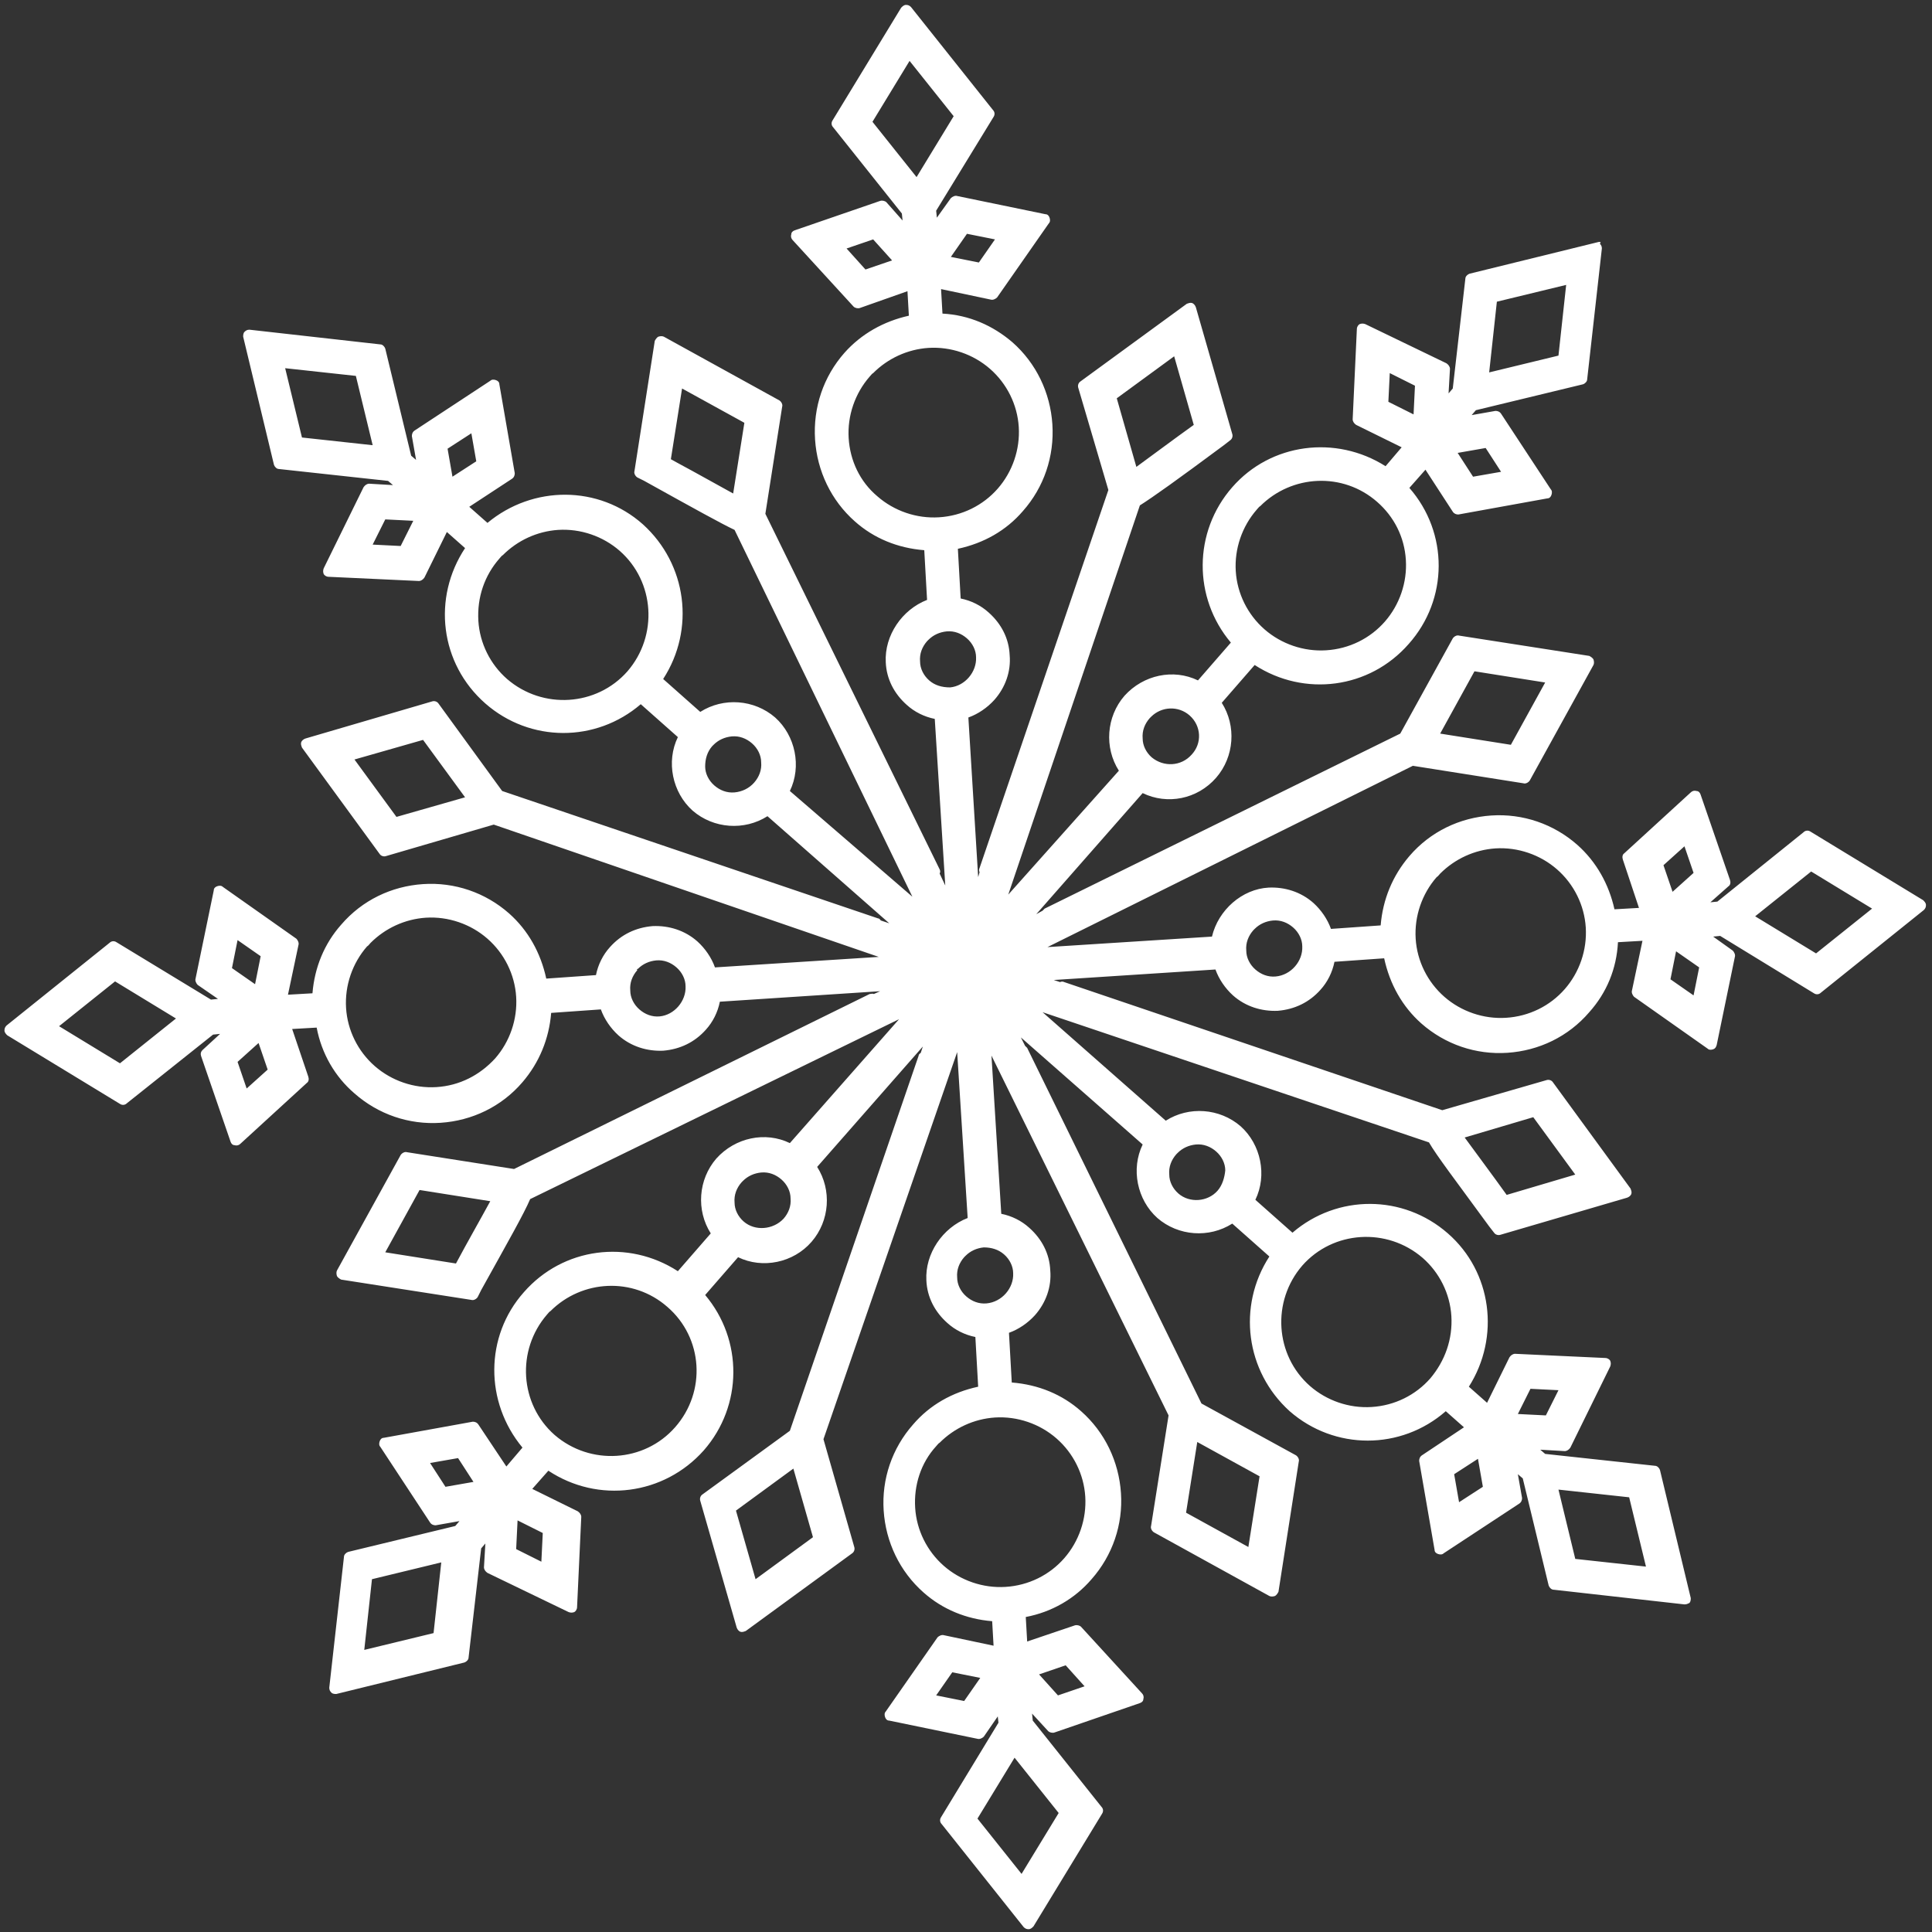 <?xml version="1.0" encoding="UTF-8"?> <svg xmlns="http://www.w3.org/2000/svg" width="276" height="276" viewBox="0 0 276 276" fill="none"><rect x="0" y="0" width="276" height="276" fill="#333333" stroke="none"/> <path d="M228.238 34.6L209.938 39.1C209.638 39.2 209.338 39.5 209.338 39.8L207.538 55.5L206.938 56.2L207.138 52.7C207.138 52.4 206.938 52.1 206.638 51.9L195.038 46.3C194.738 46.2 194.538 46.2 194.238 46.3C194.038 46.4 193.838 46.7 193.838 47L193.238 59.9C193.238 60.2 193.438 60.5 193.738 60.7L200.238 63.9L197.938 66.6C190.838 62.1 181.538 63.3 176.038 69.6C170.438 76 170.438 85.4 175.838 91.8L171.138 97.2C167.638 95.5 163.338 96.4 160.638 99.4C158.038 102.4 157.738 106.8 159.838 110.1L144.038 127.8L162.838 72.2C164.738 71 168.238 68.5 174.838 63.6L175.738 62.9C176.038 62.7 176.138 62.3 176.038 62L170.838 43.9C170.738 43.6 170.538 43.4 170.338 43.3C170.038 43.2 169.838 43.3 169.538 43.4L154.338 54.5C154.038 54.7 153.938 55.1 154.038 55.4L158.338 70L139.938 124C139.838 124.2 139.838 124.4 139.938 124.6L139.738 125.3L138.338 102.5C139.738 102 141.038 101.1 142.038 100C143.638 98.2 144.438 95.9 144.238 93.6C144.138 91.2 143.038 89.1 141.238 87.5C140.138 86.5 138.738 85.8 137.238 85.5L136.838 78.4C140.538 77.6 143.738 75.8 146.138 73C149.138 69.6 150.638 65.2 150.338 60.6C150.038 56.1 148.038 51.9 144.638 48.9C141.838 46.5 138.438 45 134.638 44.8L134.438 41.3L141.538 42.8C141.838 42.9 142.238 42.7 142.438 42.5L149.838 31.9C150.038 31.7 150.038 31.4 149.938 31.1C149.838 30.8 149.638 30.6 149.338 30.6L136.738 28C136.438 27.9 136.038 28.1 135.838 28.3L133.838 31.1L133.738 30.1L141.938 16.7C142.138 16.4 142.138 16 141.838 15.7L130.138 1C129.938 0.8 129.738 0.7 129.438 0.7C129.138 0.7 128.938 0.9 128.738 1.1L118.938 17.2C118.738 17.5 118.738 17.9 119.038 18.2L128.838 30.5L128.938 31.5L126.638 28.9C126.438 28.7 126.038 28.6 125.738 28.7L113.538 32.9C113.238 33 113.038 33.2 113.038 33.5C112.938 33.8 113.038 34.1 113.238 34.3L121.938 43.8C122.138 44 122.538 44.1 122.838 44L129.638 41.6L129.838 45.1C126.238 45.9 123.038 47.7 120.638 50.4C117.638 53.8 116.138 58.2 116.438 62.8C116.738 67.3 118.738 71.5 122.138 74.5C124.838 76.9 128.238 78.3 132.038 78.6L132.438 85.7C128.838 87.1 126.338 90.8 126.538 94.6C126.638 97 127.738 99.1 129.538 100.7C130.638 101.7 132.038 102.4 133.538 102.7L135.038 126.5L134.238 124.8C134.338 124.6 134.338 124.4 134.238 124.2L109.338 73.4L111.738 58.1C111.838 57.8 111.638 57.4 111.338 57.2L94.838 48.1C94.638 48 94.338 48 94.038 48.1C93.838 48.2 93.638 48.5 93.538 48.7L90.638 67.3C90.538 67.6 90.738 68 91.038 68.2L92.038 68.7C99.238 72.7 103.038 74.8 104.938 75.7L130.338 128.1L112.838 113C114.538 109.5 113.638 105.1 110.738 102.5C107.738 99.9 103.338 99.6 100.038 101.7L94.738 97C99.338 89.9 98.138 80.6 91.838 74.9C85.538 69.3 76.138 69.3 69.638 74.7L67.038 72.4L73.138 68.4C73.438 68.2 73.538 67.9 73.538 67.6L71.338 54.9C71.338 54.6 71.138 54.4 70.838 54.3C70.538 54.2 70.238 54.2 70.038 54.4L59.238 61.5C58.938 61.7 58.838 62 58.838 62.3L59.438 65.7L58.738 65.1L55.038 49.8C54.938 49.5 54.638 49.2 54.338 49.2L35.638 47.1C35.338 47.1 35.138 47.2 34.938 47.4C34.738 47.6 34.738 47.9 34.738 48.1L39.138 66.4C39.238 66.7 39.538 67 39.838 67L55.438 68.7L56.138 69.3L52.738 69.1C52.438 69.1 52.138 69.3 51.938 69.6L46.238 81.2C46.138 81.5 46.138 81.7 46.238 82C46.338 82.2 46.638 82.4 46.938 82.4L59.838 83C60.138 83 60.438 82.8 60.638 82.5L63.838 76L66.438 78.3C61.738 85.4 62.838 94.8 69.338 100.5C75.738 106.1 85.138 106.1 91.538 100.6L96.838 105.3C95.138 108.8 96.038 113.2 98.938 115.8C101.938 118.4 106.338 118.7 109.638 116.6L127.038 131.9L125.838 131.5C125.738 131.4 125.638 131.2 125.438 131.2L71.738 113L62.638 100.5C62.438 100.2 62.038 100.1 61.738 100.2L43.638 105.5C43.338 105.6 43.138 105.8 43.038 106C42.938 106.3 43.038 106.5 43.138 106.8L54.238 122C54.438 122.3 54.838 122.4 55.138 122.3L70.538 117.8L125.538 136.7L102.138 138.2C101.638 136.8 100.738 135.5 99.638 134.5C97.838 132.9 95.538 132.2 93.238 132.3C90.838 132.5 88.738 133.5 87.138 135.3C86.138 136.4 85.438 137.8 85.138 139.3L78.038 139.8C77.238 136.1 75.438 132.9 72.738 130.5C69.338 127.5 64.938 126 60.438 126.3C55.938 126.6 51.738 128.6 48.738 132.1C46.338 134.8 44.938 138.2 44.638 141.9L41.138 142.1L42.638 135C42.738 134.7 42.538 134.3 42.338 134.1L31.838 126.7C31.638 126.5 31.338 126.5 31.038 126.6C30.738 126.7 30.538 126.9 30.538 127.2L27.938 139.8C27.838 140.1 28.038 140.5 28.238 140.7L31.138 142.7L30.138 142.8L16.638 134.6C16.338 134.4 15.938 134.4 15.638 134.7L0.938 146.5C0.738 146.7 0.638 146.9 0.638 147.2C0.638 147.5 0.838 147.7 1.038 147.9L17.138 157.7C17.438 157.9 17.838 157.9 18.138 157.6L30.438 147.8L31.438 147.7L28.938 150C28.638 150.3 28.638 150.6 28.738 150.9L32.938 163.1C33.038 163.4 33.238 163.6 33.538 163.6C33.838 163.7 34.138 163.6 34.338 163.4L43.838 154.7C44.138 154.5 44.138 154.1 44.038 153.8L41.738 147L45.238 146.8C45.938 150.5 47.838 153.8 50.638 156.2C54.038 159.2 58.438 160.7 62.938 160.4C67.438 160.1 71.638 158.1 74.638 154.6C77.038 151.8 78.438 148.4 78.738 144.7L85.838 144.2C86.338 145.6 87.238 146.9 88.338 147.9C90.138 149.5 92.438 150.2 94.738 150.1C97.138 149.9 99.238 148.9 100.838 147.1C101.838 146 102.538 144.6 102.838 143.1L125.738 141.6L124.838 142C124.638 141.9 124.438 142 124.238 142L73.438 167L58.138 164.6C57.838 164.5 57.438 164.7 57.238 165L48.138 181.5C48.038 181.7 48.038 182 48.138 182.3C48.238 182.5 48.538 182.7 48.738 182.8L67.338 185.7C67.638 185.8 68.038 185.6 68.238 185.3L68.738 184.3C72.738 177.1 74.838 173.4 75.738 171.3L128.438 145.6L112.838 163.3C109.338 161.6 105.038 162.5 102.338 165.5C99.738 168.5 99.438 172.9 101.538 176.2L96.838 181.6C89.738 177 80.438 178.2 74.838 184.6C69.238 190.9 69.238 200.3 74.638 206.8L72.338 209.5L68.338 203.5C68.138 203.2 67.838 203.1 67.538 203.1L54.838 205.4C54.538 205.4 54.338 205.6 54.238 205.9C54.138 206.2 54.138 206.5 54.338 206.7L61.438 217.5C61.638 217.8 61.938 217.9 62.238 217.9L65.638 217.3L65.038 218L49.738 221.7C49.438 221.8 49.138 222.1 49.138 222.4L47.038 241.1C47.038 241.4 47.138 241.6 47.338 241.8C47.538 242 47.838 242 48.038 242L66.338 237.5C66.638 237.4 66.938 237.1 66.938 236.8L68.738 221.2L69.338 220.5L69.138 223.9C69.138 224.2 69.338 224.5 69.638 224.7L81.238 230.3C81.538 230.4 81.738 230.4 82.038 230.3C82.238 230.2 82.438 229.9 82.438 229.6L83.038 216.7C83.038 216.4 82.838 216.1 82.538 215.9L76.038 212.7L78.338 210.1C85.438 214.8 94.838 213.6 100.538 207.2C106.138 200.8 106.138 191.4 100.738 185L105.438 179.6C108.938 181.3 113.338 180.4 115.938 177.4C118.538 174.4 118.838 170 116.738 166.7L131.838 149.5L131.538 150.4C131.438 150.5 131.238 150.6 131.238 150.8L112.838 204.4L100.338 213.5C100.038 213.7 99.938 214.1 100.038 214.4L105.238 232.5C105.338 232.8 105.538 233 105.738 233.1C106.038 233.2 106.238 233.1 106.538 233L121.738 221.9C122.038 221.7 122.138 221.3 122.038 221L117.638 205.6L136.738 150.3L138.238 174C134.638 175.4 132.138 179.1 132.338 182.9C132.438 185.3 133.538 187.4 135.338 189C136.438 190 137.838 190.7 139.338 191L139.738 198.1C136.038 198.9 132.838 200.7 130.438 203.5C127.438 206.9 125.938 211.3 126.238 215.8C126.538 220.3 128.538 224.5 131.938 227.5C134.638 229.9 138.038 231.3 141.738 231.6L141.938 235.1L134.838 233.6C134.538 233.5 134.138 233.7 133.938 233.9L126.538 244.5C126.338 244.7 126.338 245 126.438 245.3C126.538 245.6 126.738 245.8 127.038 245.8L139.638 248.4C139.938 248.5 140.338 248.3 140.538 248.1L142.538 245.2L142.638 246.1L134.438 259.6C134.238 259.9 134.238 260.3 134.538 260.6L146.238 275.3C146.438 275.5 146.638 275.6 146.938 275.6C147.238 275.6 147.438 275.4 147.638 275.2L157.438 259.1C157.638 258.8 157.638 258.4 157.338 258.1L147.538 245.8L147.438 244.8L149.738 247.3C149.938 247.5 150.338 247.6 150.638 247.5L162.838 243.3C163.138 243.2 163.338 243 163.338 242.7C163.438 242.4 163.338 242.1 163.138 241.9L154.438 232.4C154.238 232.2 153.838 232.1 153.538 232.2L146.738 234.5L146.538 231C150.238 230.3 153.538 228.4 155.938 225.6C158.938 222.2 160.438 217.8 160.138 213.3C159.838 208.8 157.838 204.6 154.438 201.6C151.738 199.2 148.338 197.8 144.538 197.5L144.138 190.4C145.538 189.9 146.838 189 147.838 187.9C149.438 186.1 150.238 183.8 150.038 181.5C149.938 179.1 148.838 177 147.038 175.4C145.938 174.4 144.538 173.7 143.038 173.4L141.638 150.8L166.938 202.2L164.438 218C164.338 218.3 164.538 218.7 164.838 218.9L181.338 228C181.538 228.1 181.838 228.1 182.138 228C182.338 227.9 182.538 227.6 182.638 227.4L185.538 208.8C185.638 208.5 185.438 208.1 185.138 207.9L171.638 200.5L146.738 149.7C146.638 149.6 146.538 149.5 146.438 149.4L145.838 148.2L163.238 163.5C161.538 167 162.438 171.4 165.338 174C168.338 176.6 172.738 176.9 176.038 174.8L181.338 179.5C176.738 186.6 177.938 195.9 184.238 201.6C190.638 207.2 200.138 207.2 206.538 201.6L209.138 203.9L203.138 207.9C202.838 208.1 202.738 208.4 202.738 208.7L204.938 221.4C204.938 221.7 205.138 221.9 205.438 222C205.738 222.1 206.038 222.1 206.238 221.9L217.038 214.8C217.338 214.6 217.438 214.3 217.438 214L216.838 210.6L217.538 211.2L221.238 226.5C221.338 226.8 221.638 227.1 221.938 227.1L240.638 229.2C240.938 229.2 241.138 229.1 241.338 229C241.538 228.8 241.538 228.5 241.538 228.3L237.138 210C237.038 209.7 236.738 209.4 236.438 209.4L220.738 207.7L220.038 207.1L223.538 207.3C223.838 207.3 224.138 207.1 224.338 206.8L230.038 195.2C230.138 194.9 230.138 194.7 230.038 194.4C229.938 194.2 229.638 194 229.338 194L216.438 193.4C216.138 193.4 215.838 193.6 215.638 193.9L212.438 200.4L209.838 198.1C214.338 191 213.138 181.7 206.838 176.2C200.438 170.6 191.038 170.6 184.638 176.1L179.338 171.4C181.038 167.9 180.138 163.5 177.238 160.9C174.238 158.3 169.838 158 166.538 160.1L148.938 144.6L204.138 163.2C205.238 165.1 207.838 168.5 212.738 175.2L213.438 176.1C213.638 176.4 214.038 176.5 214.338 176.4L232.438 171.1C232.738 171 232.938 170.8 233.038 170.6C233.138 170.3 233.038 170.1 232.938 169.8L221.838 154.6C221.638 154.3 221.238 154.2 220.938 154.3L206.038 158.6L152.038 140.3C151.838 140.2 151.638 140.2 151.438 140.3L150.538 140L173.638 138.5C174.138 139.9 175.038 141.2 176.138 142.2C177.938 143.8 180.238 144.5 182.538 144.4C184.938 144.2 187.038 143.2 188.638 141.4C189.638 140.3 190.338 138.9 190.638 137.4L197.738 136.9C198.538 140.6 200.338 143.8 203.038 146.2C206.438 149.2 210.838 150.7 215.338 150.4C219.838 150.1 224.038 148.1 227.038 144.6C229.538 141.8 230.938 138.4 231.138 134.6L234.638 134.4L233.138 141.5C233.038 141.8 233.238 142.2 233.438 142.4L243.938 149.8C244.138 150 244.438 150 244.738 149.9C245.038 149.8 245.138 149.6 245.238 149.3L247.838 136.7C247.938 136.4 247.738 136 247.538 135.8L244.738 133.8L245.738 133.7L259.138 141.9C259.438 142.1 259.838 142.1 260.138 141.8L274.838 130C275.038 129.8 275.138 129.6 275.138 129.3C275.138 129 274.938 128.8 274.738 128.6L258.638 118.8C258.338 118.6 257.938 118.6 257.638 118.9L245.338 128.8L244.338 128.9L246.938 126.6C247.238 126.4 247.238 126 247.138 125.7L242.938 113.5C242.838 113.2 242.638 113 242.338 113C242.038 112.9 241.738 113 241.538 113.2L232.038 121.9C231.738 122.1 231.738 122.5 231.838 122.8L234.138 129.7L230.638 129.9C229.838 126.3 228.038 123.1 225.338 120.7C221.938 117.7 217.538 116.2 213.038 116.5C208.538 116.8 204.338 118.8 201.338 122.3C198.938 125.1 197.538 128.5 197.238 132.2L190.138 132.7C189.638 131.3 188.738 130 187.638 129C185.838 127.4 183.538 126.7 181.238 126.8C177.438 127 174.038 130 173.138 133.8L149.638 135.3L201.838 109.4L217.638 111.9C217.938 112 218.338 111.8 218.538 111.5L227.638 95C227.738 94.8 227.738 94.5 227.638 94.2C227.538 94 227.238 93.8 227.038 93.7L208.438 90.8C208.138 90.7 207.738 90.9 207.538 91.2L200.038 104.8L149.238 129.8C149.138 129.9 149.038 130 148.938 130.1L148.038 130.6L163.238 113.3C166.738 115 171.038 114.2 173.738 111.1C176.338 108.1 176.638 103.7 174.538 100.4L179.238 95C186.338 99.6 195.638 98.4 201.238 92C206.938 85.6 206.938 76.1 201.338 69.7L203.638 67.1L207.538 73.1C207.738 73.4 208.038 73.5 208.338 73.5L221.038 71.2C221.338 71.2 221.538 71 221.638 70.7C221.738 70.4 221.738 70.1 221.538 69.9L214.438 59.1C214.238 58.8 213.938 58.7 213.638 58.7L210.238 59.3L210.838 58.6L226.138 54.9C226.438 54.8 226.738 54.5 226.738 54.2L228.838 35.5C228.838 35.2 228.738 35 228.538 34.8C228.838 34.6 228.538 34.5 228.238 34.6ZM223.738 40.7L222.638 50.8L212.738 53.2L213.838 43.1L223.738 40.7ZM201.938 59.2L198.338 57.4L198.538 53.3L202.138 55.1L201.938 59.2ZM210.438 68.1L208.238 64.7L212.238 64L214.438 67.4L210.438 68.1ZM200.838 80C201.038 83.2 199.938 86.4 197.838 88.8C195.738 91.2 192.738 92.7 189.438 92.9C186.238 93.1 183.038 92 180.638 89.9C178.238 87.8 176.738 84.8 176.538 81.6C176.338 78.4 177.438 75.2 179.538 72.8C179.738 72.6 179.838 72.4 180.038 72.3C184.538 67.8 191.838 67.4 196.738 71.7C199.138 73.8 200.638 76.7 200.838 80ZM164.538 108.2C163.738 107.5 163.238 106.5 163.238 105.5C163.138 104.4 163.538 103.4 164.238 102.6C164.338 102.5 164.338 102.5 164.438 102.4C165.938 100.9 168.338 100.8 169.938 102.2C171.638 103.7 171.738 106.2 170.238 107.8C168.738 109.5 166.238 109.6 164.538 108.2ZM240.638 120.9L241.938 124.7L238.938 127.4L237.638 123.6L240.638 120.9ZM205.738 124.8C207.838 122.7 210.638 121.4 213.638 121.2C216.838 121 220.038 122.1 222.438 124.2C224.838 126.3 226.338 129.3 226.538 132.5C226.738 135.7 225.638 138.9 223.538 141.3C221.438 143.7 218.438 145.2 215.138 145.4C211.938 145.6 208.738 144.5 206.338 142.4C203.938 140.3 202.438 137.3 202.238 134.1C202.038 130.9 203.138 127.7 205.238 125.3C205.438 125.2 205.538 125 205.738 124.8ZM241.938 142.2L238.638 139.9L239.438 135.9L242.738 138.2L241.938 142.2ZM179.338 138.5C178.538 137.8 178.038 136.8 178.038 135.8C177.938 134.7 178.338 133.7 179.038 132.9C179.138 132.8 179.138 132.8 179.238 132.7C179.938 132 180.838 131.6 181.838 131.5C182.938 131.4 183.938 131.8 184.738 132.5C185.538 133.2 186.038 134.2 186.038 135.2C186.138 137.3 184.438 139.3 182.238 139.5C181.138 139.6 180.138 139.2 179.338 138.5ZM139.838 37.5L135.838 36.7L138.138 33.4L142.138 34.2L139.838 37.5ZM121.238 62.6C121.038 59.4 122.138 56.2 124.238 53.8C124.438 53.6 124.538 53.4 124.738 53.3C126.838 51.2 129.638 49.9 132.638 49.7C135.838 49.5 139.038 50.6 141.438 52.7C143.838 54.8 145.338 57.8 145.538 61C145.738 64.2 144.638 67.4 142.538 69.8C140.438 72.2 137.438 73.7 134.138 73.9C130.938 74.1 127.738 73 125.338 70.9C122.838 68.8 121.438 65.8 121.238 62.6ZM124.738 34.2L127.438 37.2L123.638 38.5L120.938 35.5L124.738 34.2ZM132.738 97.2C131.938 96.5 131.438 95.5 131.438 94.5C131.338 93.4 131.738 92.4 132.438 91.6C132.538 91.5 132.538 91.5 132.638 91.4C133.338 90.7 134.238 90.3 135.238 90.2C136.338 90.1 137.338 90.5 138.138 91.2C138.938 91.9 139.438 92.9 139.438 93.9C139.538 96 137.838 98 135.738 98.2C134.538 98.2 133.538 97.9 132.738 97.2ZM167.738 50.9L170.538 60.7C167.738 62.7 164.538 65.1 162.338 66.7L159.538 56.9L167.738 50.9ZM129.938 8.7L136.238 16.6L130.938 25.3L124.638 17.4L129.938 8.7ZM215.238 170.7C213.238 167.9 210.838 164.7 209.238 162.5L219.038 159.6L225.038 167.8L215.238 170.7ZM136.038 238.9L140.038 239.7L137.738 243L133.738 242.2L136.038 238.9ZM133.738 206.6C133.938 206.4 134.038 206.2 134.238 206.1C136.338 204 139.138 202.7 142.138 202.5C145.338 202.3 148.538 203.4 150.938 205.5C153.338 207.6 154.838 210.6 155.038 213.8C155.238 217 154.138 220.2 152.038 222.6C149.938 225 146.938 226.5 143.638 226.7C140.438 226.9 137.238 225.8 134.838 223.7C132.438 221.6 130.938 218.6 130.738 215.4C130.538 212.2 131.538 209 133.738 206.6ZM151.138 242.2L148.438 239.2L152.238 237.9L154.938 240.9L151.138 242.2ZM60.438 105.7L66.438 113.9L56.638 116.7L50.638 108.5L60.438 105.7ZM143.438 179.2C144.238 179.9 144.738 180.9 144.738 181.9C144.838 184 143.138 186 140.938 186.2C139.838 186.3 138.838 185.9 138.038 185.2C137.238 184.5 136.738 183.5 136.738 182.5C136.638 181.4 137.038 180.4 137.738 179.6C137.838 179.5 137.838 179.5 137.938 179.4C138.638 178.7 139.538 178.3 140.538 178.2C141.638 178.2 142.638 178.5 143.438 179.2ZM178.338 221L169.438 216.1L171.038 206L179.938 210.9L178.338 221ZM101.738 106.6C101.838 106.5 101.838 106.5 101.938 106.4C102.638 105.7 103.538 105.3 104.538 105.2C105.638 105.1 106.638 105.5 107.438 106.2C108.238 106.9 108.738 107.9 108.738 108.9C108.838 110 108.438 111 107.738 111.8C107.038 112.6 106.038 113.1 104.938 113.2C103.838 113.3 102.838 112.9 102.038 112.2C101.238 111.5 100.738 110.5 100.738 109.5C100.738 108.4 101.038 107.4 101.738 106.6ZM71.338 79.8C71.538 79.6 71.638 79.4 71.838 79.3C73.938 77.2 76.738 75.9 79.738 75.7C82.938 75.5 86.138 76.6 88.538 78.7C93.538 83.1 94.038 90.8 89.638 95.9C85.238 100.9 77.538 101.4 72.438 97C70.038 94.9 68.538 91.9 68.338 88.7C68.138 85.3 69.238 82.2 71.338 79.8ZM50.838 53.7L53.238 63.6L43.138 62.5L40.738 52.6L50.838 53.7ZM67.338 61.9L68.038 65.9L64.638 68.1L63.938 64.1L67.338 61.9ZM55.038 74.2L59.038 74.4L57.238 78L53.238 77.8L55.038 74.2ZM173.938 170.1C172.538 171.7 169.938 171.9 168.338 170.5C167.538 169.8 167.038 168.8 167.038 167.8C166.938 166.7 167.338 165.7 168.038 164.9C168.138 164.8 168.138 164.8 168.238 164.7C168.938 164 169.838 163.6 170.838 163.5C171.938 163.4 172.938 163.8 173.738 164.5C174.538 165.2 175.038 166.2 175.038 167.2C174.938 168.2 174.638 169.3 173.938 170.1ZM204.338 196.9C202.238 199.3 199.238 200.8 195.938 201C192.738 201.2 189.538 200.1 187.138 198C182.138 193.6 181.638 185.9 186.038 180.8C190.438 175.8 198.138 175.3 203.238 179.7C205.638 181.8 207.138 184.8 207.338 188C207.538 191.3 206.438 194.4 204.338 196.9ZM225.038 222.7L222.638 212.8L232.738 213.9L235.138 223.8L225.038 222.7ZM208.438 214.6L207.738 210.6L211.138 208.4L211.838 212.4L208.438 214.6ZM220.838 202.2L216.838 202L218.638 198.4L222.638 198.6L220.838 202.2ZM97.438 55.5L106.338 60.4L104.738 70.5C102.538 69.3 99.538 67.6 96.738 66.1L95.838 65.6L97.438 55.5ZM35.238 155.5L33.938 151.7L36.938 149L38.238 152.8L35.238 155.5ZM52.938 134.7C55.038 132.6 57.838 131.3 60.838 131.1C64.038 130.9 67.238 132 69.638 134.1C72.038 136.2 73.538 139.2 73.738 142.4C73.938 145.6 72.838 148.8 70.738 151.2C68.538 153.6 65.638 155.1 62.338 155.3C59.138 155.5 55.938 154.4 53.538 152.3C51.138 150.2 49.638 147.2 49.438 144C49.238 140.8 50.338 137.6 52.438 135.2C52.638 135.1 52.738 134.9 52.938 134.7ZM33.938 134.3L37.238 136.6L36.438 140.6L33.138 138.3L33.938 134.3ZM91.138 138.4C91.838 137.7 92.738 137.3 93.738 137.2C94.838 137.1 95.838 137.5 96.638 138.2C97.438 138.9 97.938 139.9 97.938 140.9C98.038 143 96.338 145 94.238 145.2C93.138 145.3 92.138 144.9 91.338 144.2C90.538 143.5 90.038 142.5 90.038 141.5C89.938 140.4 90.338 139.4 91.038 138.6C90.938 138.5 91.038 138.4 91.138 138.4ZM16.438 140.2L25.138 145.5L17.138 151.9L8.438 146.6L16.438 140.2ZM59.938 170L70.038 171.6C68.738 174 66.738 177.5 65.138 180.5L55.038 178.9L59.938 170ZM106.238 174.5C105.438 173.8 104.938 172.8 104.938 171.8C104.838 170.7 105.238 169.7 105.938 168.9C106.038 168.8 106.038 168.8 106.138 168.7C106.838 168 107.738 167.6 108.738 167.5C109.838 167.4 110.838 167.8 111.638 168.5C112.438 169.2 112.938 170.2 112.938 171.2C113.038 172.3 112.638 173.3 111.938 174.1C110.438 175.7 107.838 175.9 106.238 174.5ZM96.438 203.9C92.038 208.9 84.338 209.4 79.238 205C74.238 200.6 73.738 192.9 78.138 187.8C78.338 187.6 78.438 187.4 78.638 187.3C83.138 182.8 90.438 182.4 95.338 186.7C100.438 191.1 100.938 198.8 96.438 203.9ZM65.438 208.3L67.638 211.7L63.638 212.4L61.438 209L65.438 208.3ZM73.938 217.2L77.538 219L77.338 223.1L73.738 221.3L73.938 217.2ZM52.038 235.7L53.138 225.6L63.038 223.2L61.938 233.3L52.038 235.7ZM107.938 225.6L105.138 215.8L113.338 209.8L116.138 219.6L107.938 225.6ZM145.938 267.7L139.638 259.8L144.938 251.1L151.238 259L145.938 267.7ZM259.438 136.2L250.738 130.9L258.738 124.5L267.438 129.8L259.438 136.2ZM215.838 106.4L205.738 104.8L210.638 95.9L220.738 97.5L215.838 106.4Z" fill="white"></path> </svg> 
